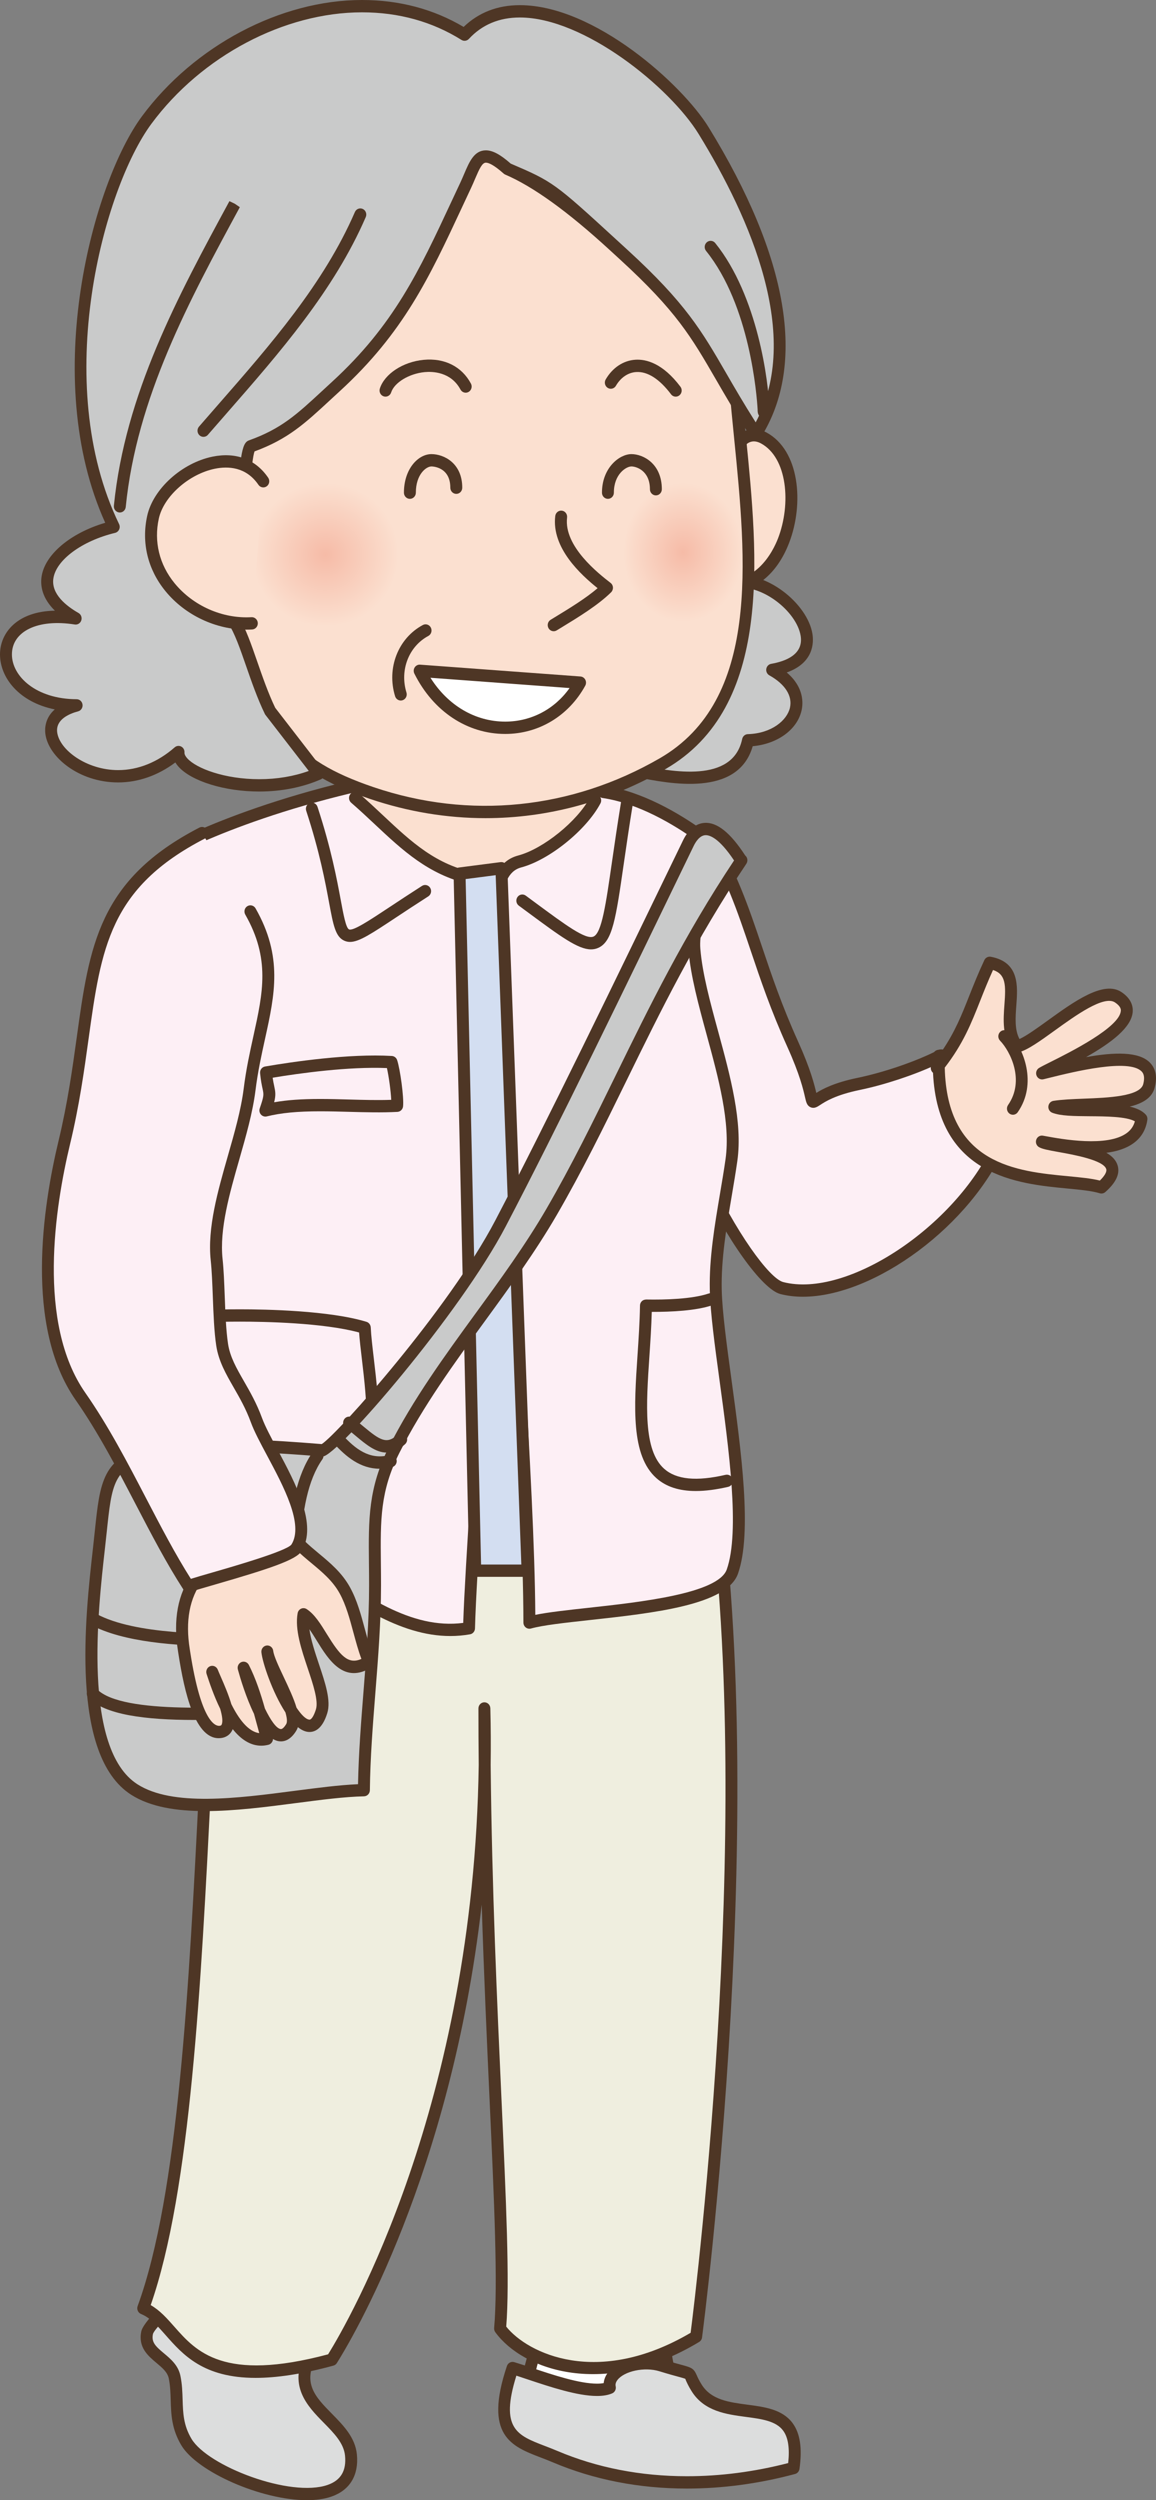 <svg width="74" height="160" viewBox="0 0 74 160" fill="none" xmlns="http://www.w3.org/2000/svg">
<rect x="0" y="0" width="74" height="160" fill="#808080" stroke="none"/>
<path d="M36.028 147.717C37.053 148.775 40.573 149.34 42.522 149.3C42.587 153.126 44.326 155.715 48.302 156.579C47.262 160.359 39.196 158.062 36.713 157.377C31.96 156.065 33.806 152.009 35.024 147.976" fill="white"/>
<path d="M44.128 159.101C46.297 159.101 48.162 158.528 48.669 156.688C48.697 156.582 48.683 156.469 48.629 156.376C48.574 156.282 48.484 156.216 48.38 156.194C44.761 155.407 42.969 153.15 42.903 149.293C42.901 149.188 42.859 149.089 42.786 149.016C42.713 148.943 42.61 148.905 42.514 148.906C40.645 148.946 37.209 148.378 36.298 147.438C36.15 147.284 35.908 147.284 35.758 147.438C35.609 147.592 35.609 147.842 35.759 147.996C36.894 149.167 40.317 149.66 42.152 149.694C42.334 153.53 44.227 155.939 47.785 156.861C46.853 158.708 43.208 158.765 36.934 157.03L36.812 156.996C35.563 156.652 34.758 156.105 34.348 155.325C33.571 153.843 34.274 151.625 35.019 149.278C35.144 148.885 35.269 148.489 35.388 148.094C35.451 147.886 35.339 147.665 35.138 147.6C34.935 147.535 34.723 147.651 34.66 147.859C34.541 148.25 34.417 148.643 34.294 149.032C33.496 151.546 32.744 153.92 33.678 155.701C34.192 156.681 35.153 157.355 36.615 157.758L36.736 157.791C38.363 158.241 41.473 159.101 44.128 159.101Z" fill="#4E3625"/>
<path d="M19.962 150.57C18.111 153.865 22.23 154.709 22.466 157.112C22.934 161.866 13.448 158.83 11.93 156.275C11.049 154.793 11.469 153.563 11.177 152.125C10.927 150.9 9.113 150.683 9.42 149.273C9.567 148.598 12.807 145.649 13.486 145.448C15.923 144.724 17.689 149.571 20.715 150.051" fill="#DCDDDD"/>
<path d="M19.65 160C20.232 160 20.766 159.928 21.22 159.769C22.399 159.358 22.976 158.399 22.846 157.072C22.739 155.987 21.985 155.22 21.257 154.479C20.172 153.376 19.316 152.505 20.293 150.767C20.366 150.637 20.359 150.481 20.286 150.361C20.408 150.394 20.532 150.421 20.657 150.441C20.865 150.473 21.061 150.326 21.093 150.111C21.125 149.895 20.982 149.694 20.773 149.661C19.459 149.453 18.371 148.305 17.317 147.195C16.062 145.873 14.877 144.624 13.381 145.069C12.684 145.275 9.239 148.305 9.047 149.187C8.823 150.217 9.485 150.771 10.017 151.217C10.379 151.52 10.722 151.807 10.804 152.207C10.9 152.681 10.913 153.129 10.928 153.605C10.954 154.505 10.982 155.435 11.604 156.482C12.617 158.185 16.725 160 19.65 160ZM19.823 150.203C19.745 150.234 19.677 150.292 19.632 150.371C18.359 152.638 19.669 153.97 20.721 155.041C21.383 155.714 22.008 156.349 22.087 157.151C22.182 158.116 21.818 158.728 20.976 159.022C18.598 159.853 13.298 157.824 12.255 156.069C11.739 155.2 11.716 154.413 11.69 153.58C11.676 153.092 11.661 152.587 11.55 152.044C11.413 151.37 10.926 150.963 10.498 150.604C9.955 150.15 9.677 149.888 9.792 149.36C9.962 148.819 12.982 146.008 13.591 145.827C14.652 145.513 15.634 146.548 16.772 147.748C17.658 148.681 18.642 149.717 19.823 150.203Z" fill="#4E3625"/>
<path d="M45.194 91.971C48.744 111.88 45.478 142.662 44.563 149.532C38.478 153.2 33.534 151.109 32.012 149.014C32.519 143.251 31.008 127.671 31.008 109.334C31.515 129.767 25.009 145.043 21.244 151.008C11.609 153.628 11.705 148.765 9.168 147.717C13.436 136.046 12.557 108.428 14.768 92.495C20.345 93.542 26.297 93.992 35.052 94.067C37.782 94.09 43.826 92.252 44.688 93.019" fill="#EFEEDF"/>
<path d="M16.363 152.173C17.673 152.173 19.295 151.946 21.341 151.389C21.433 151.365 21.513 151.305 21.564 151.224C22.439 149.839 28.854 139.182 30.836 121.889C30.978 126.419 31.169 130.617 31.338 134.329C31.64 140.952 31.878 146.183 31.632 148.978C31.623 149.076 31.65 149.173 31.707 149.251C33.487 151.701 38.713 153.515 44.756 149.873C44.857 149.812 44.925 149.706 44.941 149.586C44.988 149.235 49.561 114.282 45.57 91.899C45.532 91.684 45.331 91.543 45.125 91.583C44.918 91.623 44.782 91.828 44.819 92.042C44.859 92.267 44.899 92.494 44.937 92.72C44.338 92.187 42.638 92.474 39.687 93.028C37.971 93.35 36.202 93.7 35.055 93.672C26.211 93.597 20.353 93.143 14.835 92.106C14.733 92.086 14.629 92.112 14.544 92.174C14.46 92.237 14.404 92.332 14.39 92.439C13.543 98.543 13.156 106.201 12.746 114.309C12.098 127.147 11.428 140.423 8.811 147.578C8.738 147.778 8.834 148.003 9.026 148.083C9.627 148.331 10.078 148.842 10.6 149.434C11.711 150.693 13.017 152.173 16.363 152.173ZM21.004 150.665C14.297 152.454 12.562 150.486 11.164 148.902C10.689 148.364 10.236 147.852 9.647 147.516C12.205 140.176 12.867 127.05 13.509 114.351C13.908 106.44 14.286 98.957 15.09 92.954C20.54 93.948 26.366 94.386 35.049 94.461C36.266 94.481 38.073 94.131 39.823 93.804C41.515 93.486 44.071 93.008 44.439 93.317C44.601 93.454 44.842 93.433 44.976 93.268C44.992 93.249 45.006 93.228 45.018 93.207C48.491 114.621 44.564 146.516 44.21 149.288C38.249 152.793 33.773 150.606 32.406 148.893C32.635 146.009 32.398 140.825 32.1 134.292C31.825 128.243 31.491 120.906 31.409 112.948C31.425 111.763 31.42 110.554 31.389 109.324C31.384 109.109 31.214 108.939 31.008 108.939H31.002C30.794 108.942 30.626 109.118 30.626 109.334C30.626 110.552 30.633 111.758 30.645 112.951C30.33 134.739 22.305 148.565 21.004 150.665Z" fill="#4E3625"/>
<path d="M45.148 53.142C47.982 57.88 48.219 61.23 50.746 66.826C53.205 72.269 50.327 70.323 54.961 69.366C56.717 69.003 58.824 68.277 60.229 67.551C60.543 67.389 59.175 70.454 64.092 72.994C61.634 78.8 54.258 83.517 50.044 82.428C48.057 81.915 41.073 70.243 42.471 62.824" fill="#FDEFF5"/>
<path d="M51.398 82.985C55.948 82.986 62.205 78.436 64.442 73.152C64.523 72.96 64.445 72.736 64.263 72.641C60.542 70.719 60.632 68.539 60.661 67.823C60.671 67.584 60.68 67.358 60.469 67.218C60.356 67.141 60.18 67.136 60.058 67.198C58.686 67.908 56.607 68.623 54.886 68.979C53.407 69.285 52.658 69.689 52.254 69.942C52.135 69.421 51.883 68.412 51.092 66.659C50.042 64.334 49.399 62.426 48.778 60.581C47.937 58.084 47.143 55.725 45.473 52.935C45.362 52.749 45.126 52.693 44.948 52.806C44.769 52.921 44.713 53.164 44.824 53.349C46.449 56.066 47.194 58.278 48.057 60.84C48.685 62.704 49.334 64.631 50.4 66.993C51.205 68.775 51.425 69.744 51.531 70.21C51.607 70.541 51.656 70.761 51.894 70.861C52.127 70.96 52.318 70.833 52.504 70.711C52.819 70.505 53.474 70.075 55.035 69.752C56.615 69.426 58.491 68.804 59.89 68.153C59.897 69.195 60.226 71.314 63.594 73.172C61.137 78.499 54.221 83.102 50.136 82.046C48.342 81.582 41.492 70.086 42.846 62.9C42.886 62.686 42.751 62.478 42.544 62.437C42.339 62.396 42.137 62.535 42.097 62.749C40.709 70.111 47.643 82.215 49.951 82.811C50.407 82.929 50.892 82.985 51.398 82.985Z" fill="#4E3625"/>
<path d="M35.777 46.572C35.875 49.143 36.894 51.144 39.424 51.475C35.812 58.124 24.539 59.506 22.089 50.781C25.047 49.839 25.973 47.592 26.543 44.956C28.75 46.266 34.765 45.104 35.443 46.572" fill="#FBE0D0"/>
<path d="M30.084 57.291C33.984 57.291 37.918 55.053 39.757 51.668C39.819 51.553 39.822 51.415 39.765 51.298C39.708 51.181 39.598 51.1 39.472 51.084C37.377 50.81 36.262 49.286 36.159 46.557C36.15 46.34 35.964 46.175 35.763 46.178C35.728 46.18 35.694 46.186 35.663 46.196C35.068 45.415 33.416 45.366 31.365 45.304C29.652 45.253 27.712 45.195 26.733 44.614C26.628 44.552 26.5 44.544 26.389 44.595C26.278 44.646 26.197 44.748 26.17 44.87C25.586 47.577 24.648 49.553 21.977 50.404C21.777 50.467 21.664 50.684 21.722 50.891C22.733 54.491 25.354 56.799 28.913 57.222C29.302 57.268 29.692 57.291 30.084 57.291ZM38.811 51.762C36.813 54.94 32.783 56.889 29 56.438C27.149 56.218 23.901 55.219 22.564 51.032C25.289 50.013 26.255 47.824 26.806 45.52C27.974 45.992 29.683 46.043 31.343 46.093C32.904 46.139 34.847 46.197 35.098 46.742C35.159 46.875 35.284 46.956 35.417 46.966C35.612 49.626 36.777 51.269 38.811 51.762Z" fill="#4E3625"/>
<path d="M46.822 37.235C50.109 36.67 54.317 42.016 49.429 42.871C52.345 44.497 50.775 47.292 47.883 47.376C47.074 51.24 41.298 49.318 39.793 49.165C38.195 52.304 30.438 47.854 35.275 43.978" fill="#C9CACA"/>
<path d="M37.869 50.621C38.795 50.621 39.544 50.258 39.99 49.59C40.196 49.624 40.453 49.675 40.738 49.731C42.87 50.157 47.243 51.029 48.184 47.753C49.762 47.611 51.027 46.702 51.31 45.474C51.414 45.023 51.487 43.987 50.362 43.036C52.089 42.418 52.099 41.136 52.006 40.559C51.694 38.64 49.043 36.451 46.76 36.846C46.551 36.882 46.411 37.085 46.446 37.3C46.481 37.515 46.68 37.659 46.885 37.624C48.754 37.306 51.001 39.137 51.253 40.689C51.444 41.865 50.332 42.313 49.366 42.482C49.205 42.51 49.079 42.641 49.053 42.807C49.027 42.973 49.105 43.138 49.248 43.218C50.26 43.782 50.74 44.538 50.568 45.291C50.382 46.098 49.396 46.937 47.872 46.982C47.696 46.986 47.547 47.115 47.51 47.292C46.909 50.16 42.989 49.377 40.883 48.958C40.44 48.869 40.09 48.799 39.831 48.773C39.675 48.755 39.528 48.84 39.456 48.982C39.02 49.838 38.07 49.871 37.544 49.815C36.224 49.674 34.558 48.651 34.169 47.245C33.89 46.237 34.354 45.215 35.509 44.29C35.676 44.157 35.706 43.909 35.577 43.737C35.447 43.564 35.208 43.533 35.042 43.667C33.15 45.182 33.223 46.695 33.435 47.462C33.918 49.208 35.864 50.428 37.465 50.599C37.603 50.614 37.738 50.621 37.869 50.621Z" fill="#4E3625"/>
<path d="M47.167 29.536C46.752 28.884 47.607 27.34 48.879 28.021C52.297 29.85 50.59 38.881 45.456 37.365" fill="#FBE0D0"/>
<path d="M46.559 37.925C48.272 37.925 49.73 36.783 50.515 34.74C51.48 32.232 51.195 28.816 49.054 27.671C48.361 27.3 47.622 27.424 47.124 27.994C46.665 28.521 46.545 29.277 46.847 29.753C46.963 29.935 47.201 29.985 47.376 29.866C47.553 29.746 47.602 29.502 47.486 29.32C47.388 29.166 47.455 28.792 47.692 28.522C47.845 28.346 48.182 28.092 48.703 28.371C50.41 29.284 50.651 32.251 49.806 34.449C49.499 35.248 48.285 37.789 45.561 36.986C45.359 36.926 45.148 37.047 45.089 37.257C45.031 37.466 45.148 37.684 45.351 37.744C45.764 37.866 46.168 37.925 46.559 37.925Z" fill="#4E3625"/>
<path d="M46.923 20.949C46.721 29.136 51.27 43.754 42.422 48.869C35.995 52.584 29.334 52.624 23.801 50.751C17.833 48.73 17.236 46.203 15.388 41.406C12.221 33.178 11.731 19.225 17.546 11.745C22.154 5.814 33.676 4.543 39.622 9.284C43.705 12.539 45.945 14.888 46.434 21.454" fill="#FBE0D0"/>
<path d="M31.077 52.358C35.057 52.358 38.998 51.3 42.608 49.213C49.479 45.241 48.522 35.653 47.752 27.949C47.497 25.387 47.255 22.966 47.304 20.959C47.31 20.741 47.144 20.56 46.933 20.555C46.872 20.547 46.799 20.57 46.742 20.602C46.1 14.378 43.682 12.022 39.855 8.972C33.78 4.128 21.948 5.45 17.248 11.498C11.554 18.823 11.666 32.802 15.034 41.552L15.381 42.461C16.972 46.65 17.932 49.179 23.682 51.126C26.116 51.949 28.604 52.358 31.077 52.358ZM46.537 21.834C46.56 23.69 46.771 25.808 46.993 28.03C47.779 35.894 48.669 44.806 42.236 48.525C36.57 51.799 30.065 52.457 23.919 50.376C18.512 48.545 17.703 46.416 16.091 42.172L15.743 41.26C12.454 32.716 12.322 19.096 17.843 11.992C22.32 6.23 33.597 4.977 39.389 9.596C43.565 12.926 45.584 15.184 46.054 21.484C46.071 21.701 46.26 21.868 46.463 21.847C46.489 21.845 46.513 21.84 46.537 21.834Z" fill="#4E3625"/>
<path d="M16.214 35.489C16.214 38.08 18.279 40.179 20.827 40.179C23.375 40.179 25.44 38.08 25.44 35.489C25.44 32.898 23.375 30.798 20.827 30.798C18.279 30.798 16.214 32.898 16.214 35.489Z" fill="url(#paint0_radial_160_5250)"/>
<path d="M39.961 35.344C39.961 37.855 41.645 39.891 43.722 39.891C45.799 39.891 47.483 37.855 47.483 35.344C47.483 32.834 45.799 30.798 43.722 30.798C41.645 30.798 39.961 32.834 39.961 35.344Z" fill="url(#paint1_radial_160_5250)"/>
<path d="M35.443 40.396C35.509 40.396 35.576 40.379 35.637 40.341L35.907 40.177C37.02 39.499 38.281 38.73 39.12 37.903C39.2 37.822 39.243 37.709 39.237 37.594C39.23 37.478 39.175 37.371 39.084 37.302C38.341 36.725 36.077 34.971 36.301 33.121C36.327 32.904 36.179 32.707 35.97 32.68C35.759 32.654 35.57 32.806 35.544 33.023C35.297 35.062 37.181 36.779 38.255 37.641C37.49 38.296 36.451 38.93 35.519 39.498L35.248 39.663C35.067 39.773 35.007 40.015 35.114 40.203C35.186 40.327 35.312 40.396 35.443 40.396Z" fill="#4E3625"/>
<path d="M26.864 42.928C29.204 47.609 34.93 47.697 37.132 43.686L26.864 42.928Z" fill="white"/>
<path d="M32.342 46.969C34.487 46.969 36.402 45.814 37.464 43.881C37.528 43.763 37.53 43.619 37.468 43.5C37.406 43.38 37.289 43.302 37.159 43.292L26.892 42.535C26.756 42.523 26.622 42.592 26.546 42.711C26.47 42.83 26.462 42.982 26.526 43.109C27.734 45.526 29.908 46.969 32.342 46.969ZM36.461 44.032C35.499 45.388 34 46.18 32.342 46.18C30.416 46.18 28.67 45.144 27.556 43.374L36.461 44.032Z" fill="#4E3625"/>
<path d="M26.238 31.924C26.449 31.924 26.62 31.747 26.62 31.53C26.62 30.357 27.281 29.85 27.619 29.85C27.669 29.85 28.827 29.865 28.827 31.212C28.827 31.43 28.998 31.606 29.209 31.606C29.42 31.606 29.591 31.43 29.591 31.212C29.591 29.634 28.411 29.061 27.619 29.061C26.771 29.061 25.857 30.005 25.857 31.53C25.857 31.747 26.028 31.924 26.238 31.924Z" fill="#4E3625"/>
<path d="M38.915 31.924C39.126 31.924 39.296 31.747 39.296 31.53C39.296 30.333 40.09 29.85 40.421 29.85C40.728 29.85 41.604 30.118 41.604 31.309C41.604 31.526 41.774 31.703 41.985 31.703C42.196 31.703 42.367 31.526 42.367 31.309C42.367 29.671 41.173 29.061 40.421 29.061C39.65 29.061 38.534 29.94 38.534 31.53C38.534 31.747 38.704 31.924 38.915 31.924Z" fill="#4E3625"/>
<path d="M25.655 44.831C25.694 44.831 25.733 44.825 25.772 44.812C25.972 44.746 26.083 44.524 26.019 44.317C25.578 42.891 26.166 41.369 27.418 40.698C27.605 40.598 27.679 40.359 27.581 40.166C27.484 39.973 27.254 39.897 27.067 39.998C25.484 40.846 24.737 42.764 25.292 44.557C25.344 44.724 25.494 44.831 25.655 44.831Z" fill="#4E3625"/>
<path d="M32.092 7.31C32.259 7.362 32.421 7.427 32.584 7.496C32.636 7.544 32.69 7.592 32.744 7.648L32.092 7.31Z" fill="#C9CACA"/>
<path d="M32.744 8.042C32.864 8.042 32.982 7.983 33.056 7.876C33.165 7.717 33.145 7.501 33.011 7.365C32.95 7.304 32.891 7.25 32.832 7.197C32.802 7.17 32.767 7.149 32.73 7.132C32.555 7.058 32.381 6.989 32.202 6.933C32.012 6.875 31.811 6.975 31.738 7.165C31.665 7.355 31.744 7.572 31.922 7.663L32.574 8C32.628 8.028 32.686 8.042 32.744 8.042Z" fill="#4E3625"/>
<path d="M24.677 25.384C24.837 25.384 24.986 25.279 25.039 25.114C25.244 24.481 26.187 23.909 27.186 23.813C27.669 23.768 28.861 23.783 29.477 24.929C29.58 25.119 29.813 25.187 29.997 25.082C30.18 24.976 30.247 24.736 30.145 24.546C29.557 23.453 28.456 22.901 27.116 23.028C25.796 23.155 24.618 23.927 24.315 24.865C24.249 25.072 24.357 25.295 24.557 25.364C24.597 25.377 24.637 25.384 24.677 25.384Z" fill="#4E3625"/>
<path d="M43.256 25.384C43.338 25.384 43.421 25.357 43.49 25.301C43.657 25.167 43.686 24.92 43.557 24.748C42.424 23.243 41.364 22.978 40.676 23.021C39.904 23.069 39.211 23.529 38.773 24.282C38.664 24.469 38.723 24.711 38.904 24.823C39.084 24.935 39.319 24.875 39.427 24.688C39.734 24.161 40.205 23.841 40.722 23.809C41.451 23.76 42.219 24.256 42.955 25.232C43.03 25.332 43.142 25.384 43.256 25.384Z" fill="#4E3625"/>
<path d="M4.843 39.575C1.058 37.41 3.806 34.555 7.281 33.717C2.882 24.625 6.14 12.072 9.391 7.681C14.189 1.197 23.302 -1.809 29.739 2.218C33.942 -2.325 42.727 4.595 45.039 8.356C49.367 15.393 51.623 22.624 48.389 27.769C44.967 22.464 44.997 20.941 39.939 16.307C35.211 11.975 35.368 12.042 32.488 10.809C30.625 9.146 30.501 10.39 29.811 11.857C27.424 16.934 25.885 20.72 21.5 24.737C19.505 26.565 18.465 27.693 16.062 28.555C15.495 28.758 15.435 37.666 14.903 39.628L14.948 39.71C15.714 40.834 16.289 43.433 17.293 45.508L20.389 49.511C16.448 51.24 11.314 49.63 11.428 48.128C6.437 52.497 0.279 46.365 4.905 45.141C-0.87 45.128 -1.357 38.585 4.843 39.575Z" fill="#C9CACA"/>
<path d="M16.598 50.654C18.013 50.654 19.376 50.384 20.538 49.875C20.647 49.826 20.729 49.728 20.759 49.608C20.788 49.489 20.761 49.362 20.686 49.265L17.617 45.295C17.168 44.359 16.796 43.288 16.468 42.341C16.072 41.2 15.728 40.209 15.312 39.561C15.543 38.524 15.676 36.327 15.817 34.008C15.934 32.068 16.093 29.441 16.294 28.888C18.438 28.1 19.517 27.1 21.137 25.6L21.753 25.032C25.833 21.294 27.486 17.749 29.579 13.26L30.154 12.029C30.25 11.825 30.336 11.624 30.416 11.435C30.688 10.8 30.866 10.41 31.103 10.41C31.265 10.41 31.593 10.531 32.239 11.107C32.269 11.135 32.304 11.157 32.342 11.173C34.122 11.935 36.337 13.531 38.986 15.96L39.685 16.601C43.296 19.91 44.249 21.555 45.828 24.281C46.432 25.325 47.117 26.507 48.072 27.987C48.143 28.097 48.262 28.163 48.389 28.163H48.391C48.52 28.162 48.64 28.094 48.709 27.983C51.637 23.326 50.479 16.465 45.361 8.144C43.685 5.417 38.057 0.33 33.277 0.33C31.847 0.33 30.639 0.799 29.679 1.724C27.747 0.58 25.56 0 23.174 0C17.963 0 12.433 2.921 9.088 7.441C5.982 11.636 2.524 24.147 6.736 33.456C4.5 34.114 2.85 35.502 2.658 36.927C2.58 37.505 2.702 38.286 3.514 39.08C1.09 39.123 0.002 40.505 2.07137e-06 41.875C-0.002 43.365 1.217 44.936 3.505 45.399C2.88 45.95 2.862 46.619 2.903 46.957C3.083 48.43 5.041 50.072 7.564 50.072C8.85 50.071 10.106 49.631 11.225 48.793C11.277 48.88 11.342 48.97 11.424 49.062C12.264 49.999 14.391 50.654 16.598 50.654ZM19.766 49.337C18.807 49.684 17.723 49.865 16.598 49.865C14.38 49.865 12.566 49.176 11.985 48.527C11.899 48.431 11.799 48.289 11.809 48.159C11.821 48 11.739 47.849 11.602 47.777C11.465 47.704 11.299 47.724 11.182 47.827C10.093 48.779 8.842 49.283 7.564 49.283C5.531 49.283 3.797 47.98 3.66 46.858C3.559 46.031 4.457 45.667 5 45.523C5.186 45.474 5.308 45.289 5.284 45.092C5.26 44.895 5.098 44.747 4.906 44.747C2.311 44.741 0.761 43.282 0.763 41.876C0.765 40.404 2.417 39.587 4.784 39.965C4.968 39.995 5.144 39.884 5.204 39.703C5.264 39.522 5.189 39.323 5.028 39.23C4.219 38.768 3.282 38.011 3.414 37.036C3.574 35.849 5.237 34.615 7.369 34.101C7.482 34.073 7.577 33.993 7.627 33.885C7.677 33.775 7.675 33.648 7.623 33.54C3.238 24.48 6.64 12.045 9.694 7.92C12.9 3.588 18.192 0.789 23.174 0.789C25.525 0.789 27.668 1.383 29.541 2.555C29.694 2.65 29.891 2.623 30.015 2.49C30.856 1.58 31.954 1.119 33.277 1.119C37.401 1.119 42.894 5.602 44.717 8.567C48.059 14 51.336 21.533 48.375 27.03C47.599 25.803 47.009 24.787 46.483 23.876C44.922 21.181 43.89 19.4 40.192 16.012L39.493 15.371C35.489 11.699 35.398 11.629 32.691 10.469C32.026 9.883 31.534 9.621 31.103 9.621C30.356 9.621 30.046 10.348 29.718 11.117C29.641 11.298 29.56 11.489 29.468 11.685L28.891 12.918C26.835 17.327 25.212 20.81 21.247 24.442L20.628 25.013C18.994 26.526 18.008 27.439 15.937 28.182C15.464 28.352 15.349 29.108 15.055 33.958C14.915 36.266 14.771 38.653 14.535 39.521C14.507 39.623 14.52 39.732 14.571 39.824L14.617 39.906C15.016 40.494 15.372 41.52 15.749 42.607C16.089 43.587 16.474 44.698 16.952 45.684C16.964 45.709 16.978 45.732 16.995 45.754L19.766 49.337Z" fill="#4E3625"/>
<path d="M16.855 30.798C14.9 27.935 10.379 30.448 9.795 33.096C8.933 37.01 12.565 40.093 16.122 39.891" fill="#FBE0D0"/>
<path d="M15.787 40.295C15.906 40.295 16.024 40.291 16.142 40.284C16.353 40.272 16.514 40.087 16.503 39.869C16.491 39.651 16.307 39.485 16.101 39.497C14.239 39.607 12.355 38.768 11.172 37.32C10.199 36.128 9.842 34.659 10.167 33.184C10.479 31.767 12.09 30.337 13.758 29.996C14.592 29.827 15.751 29.866 16.543 31.025C16.664 31.203 16.903 31.246 17.075 31.12C17.247 30.995 17.288 30.749 17.167 30.571C16.366 29.396 15.101 28.918 13.61 29.222C11.641 29.624 9.802 31.288 9.423 33.009C9.043 34.731 9.458 36.443 10.589 37.828C11.848 39.369 13.813 40.294 15.787 40.295Z" fill="#4E3625"/>
<path d="M48.885 26.739C49.014 26.739 49.136 26.672 49.207 26.556C49.224 26.529 49.235 26.44 49.239 26.298L49.263 26.294L49.26 26.233C49.258 26.195 49.251 26.158 49.239 26.124C49.217 24.524 48.518 18.943 45.784 15.554C45.649 15.386 45.409 15.364 45.247 15.503C45.085 15.643 45.063 15.891 45.198 16.058C48.008 19.543 48.448 25.315 48.499 26.212C48.497 26.232 48.496 26.252 48.498 26.273C48.503 26.386 48.516 26.651 48.788 26.726C48.82 26.735 48.853 26.739 48.885 26.739Z" fill="#4E3625"/>
<path d="M7.67 32.798C7.863 32.798 8.029 32.648 8.049 32.445C8.749 25.44 12.106 19.247 15.352 13.259L15.033 13.04L14.686 12.874C11.402 18.932 8.006 25.197 7.29 32.364C7.268 32.58 7.421 32.774 7.631 32.796C7.644 32.798 7.657 32.798 7.67 32.798Z" fill="#4E3625"/>
<path d="M13.025 27.957C13.129 27.957 13.234 27.913 13.309 27.826C13.72 27.351 14.137 26.874 14.557 26.395C17.909 22.56 21.376 18.595 23.414 13.892C23.5 13.694 23.414 13.46 23.222 13.371C23.03 13.282 22.804 13.371 22.718 13.57C20.728 18.159 17.303 22.077 13.99 25.866C13.569 26.346 13.152 26.824 12.74 27.3C12.6 27.462 12.613 27.712 12.77 27.857C12.843 27.924 12.934 27.957 13.025 27.957Z" fill="#4E3625"/>
<path d="M22.724 51.067C25.257 53.257 27.011 55.59 30.422 56.254C29.752 66.282 31.066 75.861 31.091 83.551C31.105 87.768 30.129 100.037 30.025 104.2C23.783 105.299 18.465 97.456 12.348 96.021C11.659 89.706 12.679 82.458 12.348 75.964C12.027 69.664 11.073 59.72 12.683 53.574C14.44 52.796 17.703 51.499 22.389 50.376" fill="#FDEFF5"/>
<path d="M28.826 104.698C29.243 104.698 29.664 104.663 30.088 104.588C30.269 104.557 30.402 104.398 30.406 104.21C30.451 102.432 30.656 99.147 30.874 95.67C31.173 90.901 31.481 85.971 31.473 83.55C31.463 80.7 31.278 77.596 31.082 74.311C30.754 68.813 30.382 62.582 30.802 56.281C30.816 56.082 30.682 55.904 30.492 55.867C27.916 55.365 26.342 53.889 24.519 52.179C24.026 51.716 23.515 51.237 22.969 50.765C22.87 50.679 22.74 50.654 22.624 50.687C22.737 50.595 22.795 50.441 22.761 50.287C22.713 50.074 22.509 49.942 22.302 49.992C17.803 51.071 14.505 52.338 12.533 53.212C12.426 53.259 12.345 53.355 12.314 53.471C10.929 58.76 11.407 66.621 11.791 72.939C11.857 74.019 11.919 75.043 11.967 75.985C12.112 78.834 11.993 81.89 11.879 84.846C11.732 88.612 11.581 92.508 11.969 96.065C11.987 96.231 12.106 96.368 12.264 96.405C14.766 96.992 17.202 98.734 19.558 100.418C22.508 102.526 25.546 104.698 28.826 104.698ZM29.653 103.858C26.31 104.286 23.239 102.09 19.992 99.769C17.658 98.1 15.246 96.377 12.699 95.702C12.354 92.279 12.5 88.517 12.642 84.877C12.757 81.904 12.877 78.829 12.729 75.943C12.681 74.999 12.619 73.973 12.553 72.889C12.176 66.704 11.71 59.024 13.004 53.861C14.966 53.004 18.157 51.795 22.475 50.76C22.48 50.759 22.485 50.758 22.489 50.756C22.468 50.773 22.449 50.792 22.431 50.814C22.296 50.981 22.317 51.23 22.479 51.37C23.014 51.832 23.518 52.305 24.006 52.763C25.762 54.409 27.423 55.968 30.019 56.571C29.631 62.804 29.997 68.937 30.32 74.359C30.516 77.633 30.7 80.725 30.71 83.553C30.717 85.947 30.396 91.085 30.112 95.618C29.907 98.899 29.712 102.008 29.653 103.858Z" fill="#4E3625"/>
<path d="M38.102 51.223C37.224 52.887 34.915 54.693 33.267 55.13C30.105 55.97 33.007 63.86 32.263 66.023C31.341 68.706 32.468 64.797 32.43 67.665C32.307 76.877 33.877 94.544 33.888 103.837C36.564 103.095 45.99 103.11 46.883 100.571C48.222 96.768 45.909 86.746 45.818 82.534C45.759 79.802 46.447 76.884 46.822 74.236C47.393 70.205 44.781 64.769 44.451 60.748C44.252 58.315 46.629 54.785 44.814 53.488C43.306 52.41 40.973 51.025 38.629 50.679" fill="#FDEFF5"/>
<path d="M33.888 104.231C33.921 104.231 33.954 104.227 33.987 104.218C34.761 104.003 36.145 103.852 37.748 103.676C41.867 103.225 46.535 102.714 47.242 100.706C48.16 98.094 47.45 92.876 46.822 88.272C46.517 86.036 46.23 83.925 46.2 82.526C46.158 80.577 46.506 78.516 46.843 76.522C46.971 75.765 47.097 75.019 47.2 74.293C47.552 71.807 46.75 68.865 45.975 66.02C45.454 64.108 44.961 62.301 44.831 60.714C44.759 59.842 45.063 58.762 45.356 57.718C45.853 55.948 46.367 54.118 45.031 53.164C43.473 52.049 41.106 50.646 38.683 50.288C38.477 50.259 38.282 50.407 38.252 50.623C38.238 50.72 38.26 50.813 38.307 50.89C38.3 50.885 38.293 50.881 38.285 50.877C38.101 50.772 37.869 50.843 37.768 51.034C36.965 52.553 34.775 54.323 33.172 54.748C30.818 55.374 31.299 58.954 31.724 62.113C31.938 63.702 32.14 65.204 31.904 65.891C31.709 66.456 31.614 66.706 31.577 66.798C31.576 66.802 31.574 66.805 31.573 66.808C31.563 66.834 31.559 66.844 31.558 66.844L31.559 66.845C31.536 66.907 31.524 66.948 31.524 66.95C31.489 67.152 31.609 67.348 31.801 67.401C31.905 67.429 31.982 67.444 32.049 67.417C32.05 67.49 32.05 67.57 32.049 67.66C31.983 72.539 32.395 79.828 32.792 86.877C33.157 93.35 33.501 99.463 33.506 103.838C33.506 103.96 33.562 104.075 33.656 104.15C33.723 104.203 33.805 104.231 33.888 104.231ZM38.425 51.012C38.469 51.041 38.52 51.061 38.575 51.069C40.851 51.405 43.106 52.746 44.597 53.812C45.48 54.444 45.064 55.928 44.623 57.499C44.31 58.611 43.987 59.762 44.071 60.781C44.207 62.443 44.709 64.284 45.24 66.234C45.994 68.999 46.773 71.859 46.445 74.179C46.343 74.898 46.218 75.636 46.091 76.386C45.748 78.417 45.393 80.517 45.437 82.543C45.468 83.989 45.758 86.123 46.066 88.382C46.651 92.672 47.378 98.01 46.524 100.437C45.98 101.982 40.978 102.529 37.668 102.892C36.314 103.04 35.113 103.172 34.267 103.343C34.239 98.987 33.905 93.076 33.554 86.831C33.157 79.796 32.747 72.521 32.812 67.671C32.819 67.09 32.802 66.551 32.572 66.302C32.589 66.255 32.605 66.206 32.623 66.155C32.921 65.285 32.717 63.765 32.48 62.005C32.099 59.172 31.667 55.962 33.362 55.512C35.164 55.034 37.536 53.118 38.437 51.412C38.506 51.282 38.496 51.129 38.425 51.012Z" fill="#4E3625"/>
<path d="M37.834 60.756C37.996 60.756 38.147 60.725 38.291 60.661C39.211 60.259 39.422 58.798 39.931 55.27C40.087 54.195 40.268 52.936 40.505 51.478C40.539 51.263 40.399 51.06 40.192 51.024C39.983 50.988 39.787 51.133 39.752 51.348C39.515 52.811 39.332 54.075 39.176 55.153C38.781 57.895 38.519 59.705 37.993 59.935C37.494 60.155 36.21 59.202 34.262 57.764L33.656 57.316C33.484 57.19 33.246 57.231 33.124 57.409C33.001 57.586 33.041 57.832 33.213 57.959L33.819 58.406C35.878 59.927 37.001 60.756 37.834 60.756Z" fill="#4E3625"/>
<path d="M22.406 60.279C22.986 60.279 23.77 59.76 25.377 58.696C25.948 58.318 26.62 57.873 27.416 57.364C27.595 57.249 27.651 57.006 27.539 56.821C27.428 56.636 27.193 56.579 27.014 56.693C26.215 57.205 25.539 57.652 24.965 58.032C23.647 58.905 22.605 59.593 22.343 59.477C22.145 59.39 21.983 58.52 21.813 57.6C21.569 56.286 21.199 54.301 20.324 51.632C20.257 51.426 20.04 51.315 19.84 51.385C19.641 51.455 19.534 51.679 19.601 51.885C20.46 54.503 20.823 56.456 21.063 57.748C21.335 59.214 21.472 59.949 22.041 60.202C22.157 60.253 22.277 60.279 22.406 60.279Z" fill="#4E3625"/>
<path d="M30.422 100.516H33.769L32.096 55.562L29.418 55.908L30.422 100.516Z" fill="#D3DEF1"/>
<path d="M30.422 100.91H33.769C33.873 100.91 33.972 100.866 34.044 100.789C34.116 100.712 34.154 100.608 34.151 100.501L32.477 55.547C32.473 55.437 32.424 55.333 32.342 55.262C32.261 55.191 32.155 55.158 32.048 55.171L29.37 55.517C29.176 55.542 29.032 55.715 29.036 55.917L30.041 100.525C30.045 100.739 30.215 100.91 30.422 100.91ZM33.373 100.122H30.795L29.807 56.256L31.73 56.007L33.373 100.122Z" fill="#4E3625"/>
<path d="M39.04 152.8C38.805 151.733 40.727 150.879 42.317 151.371C44.776 152.131 43.807 151.558 44.6 152.822C46.346 155.603 51.557 152.551 50.8 157.941C45.803 159.281 40.354 159.257 35.526 157.209C33.287 156.259 31.259 156.172 32.81 151.543C34.441 152.028 37.704 153.364 39.04 152.8Z" fill="#DCDDDD"/>
<path d="M43.977 159.256C46.259 159.256 48.586 158.942 50.896 158.323C51.045 158.283 51.156 158.155 51.178 157.997C51.363 156.681 51.22 155.725 50.741 155.073C50.087 154.184 48.95 154.034 47.851 153.889C46.658 153.731 45.532 153.582 44.92 152.608C44.736 152.314 44.658 152.134 44.6 152.002C44.404 151.551 44.254 151.51 43.622 151.338C43.36 151.267 42.981 151.164 42.427 150.993C42.086 150.887 41.722 150.834 41.347 150.834C40.338 150.834 39.39 151.218 38.931 151.812C38.764 152.03 38.667 152.266 38.644 152.508C38.52 152.531 38.376 152.542 38.215 152.542C37.077 152.542 35.398 151.982 34.048 151.531C33.625 151.39 33.239 151.261 32.916 151.165C32.719 151.108 32.516 151.217 32.45 151.414C30.957 155.867 32.737 156.55 34.623 157.273C34.87 157.367 35.124 157.465 35.381 157.574C38.013 158.69 40.904 159.256 43.977 159.256ZM50.455 157.625C48.29 158.184 46.112 158.467 43.977 158.467C41.004 158.467 38.21 157.921 35.671 156.844C35.406 156.731 35.143 156.631 34.889 156.533C33.1 155.848 31.997 155.425 33.055 152.031C33.287 152.106 33.543 152.191 33.813 152.282C35.214 152.749 36.957 153.331 38.215 153.331C38.604 153.331 38.921 153.277 39.185 153.165C39.358 153.092 39.454 152.901 39.413 152.712C39.402 152.663 39.368 152.511 39.528 152.304C39.96 151.744 41.254 151.454 42.208 151.749C42.773 151.923 43.16 152.028 43.428 152.101C43.645 152.16 43.833 152.211 43.876 152.238C43.872 152.243 43.884 152.279 43.904 152.326C43.968 152.472 44.063 152.691 44.28 153.037C45.084 154.317 46.503 154.505 47.754 154.671C48.741 154.801 49.673 154.925 50.133 155.55C50.453 155.986 50.559 156.667 50.455 157.625Z" fill="#4E3625"/>
<path d="M44.542 95.418C45.155 95.418 45.844 95.329 46.615 95.151C46.821 95.103 46.95 94.891 46.904 94.68C46.858 94.467 46.655 94.335 46.448 94.381C44.583 94.813 43.297 94.688 42.518 93.997C41.169 92.801 41.364 89.882 41.571 86.792C41.633 85.862 41.697 84.904 41.722 83.955C42.982 83.957 44.55 83.882 45.596 83.529C45.797 83.462 45.906 83.239 45.841 83.032C45.775 82.826 45.561 82.711 45.36 82.78C44.305 83.134 42.6 83.185 41.356 83.162C41.242 83.172 41.156 83.2 41.083 83.273C41.011 83.346 40.969 83.445 40.968 83.55C40.952 84.606 40.879 85.689 40.809 86.738C40.589 90.031 40.381 93.141 42.02 94.596C42.64 95.145 43.473 95.418 44.542 95.418Z" fill="#4E3625"/>
<path d="M17.261 96.473C19.226 96.473 21.841 96.004 22.939 94.976C24.686 93.338 24.265 89.775 23.926 86.913C23.84 86.18 23.758 85.488 23.733 84.949C23.725 84.782 23.615 84.638 23.46 84.59C21.093 83.867 17.009 83.789 15.363 83.789C14.457 83.789 13.569 83.81 12.796 83.849C12.646 83.857 12.515 83.955 12.46 84.099C12.326 84.452 9.238 92.787 14.02 95.827C14.905 96.389 16.43 96.473 17.261 96.473ZM22.987 85.273C23.024 85.784 23.095 86.381 23.169 87.008C23.469 89.549 23.88 93.028 22.426 94.392C21.627 95.141 19.454 95.684 17.261 95.684C15.985 95.684 14.95 95.492 14.42 95.155C10.59 92.721 12.629 85.979 13.087 84.624C13.786 84.594 14.567 84.578 15.363 84.578C16.917 84.578 20.683 84.647 22.987 85.273Z" fill="#4E3625"/>
<path d="M47.462 55.053C42.024 63.167 39.394 70.521 35.307 77.56C32.27 82.792 27.961 87.38 25.234 92.783C23.744 95.735 24.009 97.81 24.009 101.451C24.008 105.876 23.343 110.202 23.296 114.562C19.027 114.655 11.96 116.673 8.597 114.52C4.818 112.102 5.898 102.948 6.345 98.989C6.778 95.149 6.641 93.648 9.651 92.891C12.954 92.058 20.327 92.813 20.662 92.813C21.191 92.813 28.939 84.223 32.041 78.29C35.263 72.131 39.376 63.645 44.061 53.964C44.396 53.272 45.4 51.889 47.408 55.001" fill="#C9CACA"/>
<path d="M13.148 115.901C15.018 115.901 17.057 115.635 18.967 115.386C20.555 115.179 22.055 114.983 23.303 114.956C23.509 114.951 23.674 114.779 23.677 114.566C23.7 112.49 23.867 110.376 24.029 108.332C24.207 106.09 24.39 103.771 24.391 101.451C24.391 100.948 24.386 100.474 24.381 100.024C24.352 97.253 24.332 95.423 25.572 92.965C27.073 89.993 29.099 87.21 31.059 84.519C32.64 82.35 34.274 80.106 35.635 77.763C37.268 74.95 38.645 72.136 40.103 69.157C42.273 64.724 44.517 60.141 47.776 55.277C47.891 55.106 47.856 54.875 47.703 54.746C46.757 53.291 45.902 52.603 45.097 52.661C44.543 52.697 44.054 53.097 43.72 53.787C39.239 63.046 35.007 71.791 31.706 78.102C28.741 83.77 21.613 91.768 20.596 92.415C20.517 92.41 20.381 92.399 20.199 92.384C18.29 92.232 12.478 91.772 9.561 92.507C6.566 93.262 6.401 94.829 6.073 97.95C6.04 98.263 6.005 98.594 5.966 98.944L5.951 99.08C5.465 103.381 4.453 112.332 8.396 114.855C9.626 115.643 11.305 115.901 13.148 115.901ZM22.919 114.18C21.714 114.233 20.329 114.413 18.872 114.603C15.204 115.082 11.046 115.625 8.797 114.185C5.267 111.926 6.278 102.988 6.709 99.171L6.724 99.035C6.764 98.683 6.799 98.35 6.833 98.036C7.158 94.94 7.267 93.897 9.742 93.273C11.598 92.806 15.097 92.77 20.141 93.171C20.43 93.194 20.614 93.207 20.662 93.207C21.575 93.207 29.45 84.075 32.377 78.477C35.684 72.155 39.919 63.404 44.403 54.14C44.523 53.892 44.779 53.472 45.145 53.448C45.425 53.43 46.026 53.621 46.99 55.066C43.787 59.885 41.568 64.417 39.422 68.802C37.97 71.767 36.599 74.568 34.98 77.357C33.64 79.665 32.019 81.892 30.449 84.045C28.471 86.762 26.425 89.57 24.895 92.601C23.567 95.233 23.588 97.246 23.617 100.033C23.622 100.48 23.627 100.951 23.627 101.451C23.627 103.739 23.445 106.042 23.268 108.268C23.115 110.202 22.957 112.199 22.919 114.18Z" fill="#4E3625"/>
<path d="M12.45 110.069C14.221 110.069 16.179 109.965 18.161 109.826C18.612 109.794 18.996 109.767 19.291 109.752C19.486 109.741 19.642 109.58 19.652 109.378C19.7 108.434 19.598 107.086 19.482 105.524C19.182 101.521 18.773 96.037 20.636 93.39C20.76 93.215 20.722 92.968 20.551 92.84C20.381 92.711 20.142 92.75 20.018 92.927C17.99 95.808 18.412 101.459 18.72 105.585C18.821 106.929 18.91 108.112 18.9 108.985C18.668 109.001 18.403 109.019 18.11 109.04C15.029 109.255 7.811 109.76 6.205 108.095C6.056 107.941 5.815 107.941 5.665 108.094C5.516 108.248 5.516 108.498 5.665 108.652C6.708 109.734 9.281 110.069 12.45 110.069Z" fill="#4E3625"/>
<path d="M24.302 93.992C24.556 93.992 24.822 93.958 25.104 93.887C25.308 93.835 25.434 93.622 25.384 93.41C25.333 93.199 25.127 93.07 24.922 93.121C23.637 93.447 22.73 92.703 21.942 91.849C21.796 91.692 21.555 91.686 21.402 91.836C21.25 91.986 21.244 92.236 21.39 92.394C22.139 93.205 23.057 93.992 24.302 93.992Z" fill="#4E3625"/>
<path d="M14.022 105.34C14.621 105.34 15.175 105.327 15.655 105.31C15.865 105.302 16.03 105.12 16.023 104.902C16.015 104.684 15.852 104.509 15.628 104.522C13.604 104.594 8.631 104.62 6.167 103.279C5.98 103.179 5.749 103.252 5.651 103.445C5.553 103.637 5.624 103.876 5.811 103.978C7.873 105.099 11.389 105.34 14.022 105.34Z" fill="#4E3625"/>
<path d="M24.747 92.958C25.122 92.958 25.517 92.805 25.937 92.415C26.094 92.269 26.107 92.02 25.967 91.858C25.826 91.696 25.585 91.682 25.428 91.828C24.768 92.439 24.339 92.184 23.28 91.3C23.056 91.113 22.822 90.918 22.571 90.731C22.4 90.603 22.162 90.642 22.038 90.819C21.914 90.996 21.953 91.242 22.124 91.369C22.363 91.549 22.587 91.735 22.8 91.914C23.419 92.43 24.051 92.958 24.747 92.958Z" fill="#4E3625"/>
<path d="M15.393 107.872C15.466 107.872 15.538 107.851 15.601 107.81C15.703 107.742 15.771 107.629 15.778 107.504C15.837 106.479 15.853 105.433 15.826 104.395C15.82 104.177 15.651 104 15.434 104.012C15.223 104.018 15.057 104.199 15.063 104.417C15.065 104.502 15.067 104.586 15.069 104.671C15.041 104.646 15.01 104.625 14.975 104.609C14.784 104.518 14.557 104.605 14.47 104.804C14.287 105.216 14.259 105.783 14.231 106.331C14.217 106.621 14.203 106.895 14.167 107.088C14.13 107.286 14.243 107.481 14.43 107.54C14.683 107.62 15.017 107.752 15.252 107.845C15.297 107.863 15.345 107.872 15.393 107.872ZM15.075 105.448C15.075 105.94 15.063 106.433 15.043 106.922C15.016 106.912 14.988 106.902 14.961 106.892C14.976 106.729 14.985 106.554 14.994 106.372C15.009 106.06 15.027 105.72 15.075 105.448Z" fill="#4E3625"/>
<path d="M18.373 97.836C19.342 99.448 21.143 100.088 22.075 101.778C22.825 103.137 23.017 104.928 23.618 106.342C21.401 107.768 20.734 104.152 19.428 103.309C19.095 105.151 21.013 108.135 20.587 109.513C19.634 112.59 17.258 107.174 17.113 105.697C17.233 106.749 19.203 109.63 18.642 110.549C17.391 112.594 15.871 107.741 15.594 106.733C16.303 108.135 16.677 109.792 17.092 111.275C15.232 111.735 14.087 108.518 13.585 106.998C13.842 107.668 15.384 110.664 14.11 110.834C12.533 111.044 11.914 106.489 11.772 105.61C11.086 101.333 13.451 99.241 17.118 98.355" fill="#FBE0D0"/>
<path d="M16.72 111.716C16.869 111.716 17.023 111.697 17.181 111.658C17.283 111.633 17.37 111.566 17.422 111.473C17.455 111.416 17.472 111.352 17.474 111.287C17.598 111.362 17.724 111.412 17.853 111.431C18.146 111.474 18.576 111.394 18.964 110.76C19.009 110.687 19.043 110.61 19.068 110.528C19.281 110.7 19.498 110.809 19.715 110.833C20.1 110.874 20.62 110.699 20.95 109.632C21.199 108.831 20.822 107.705 20.422 106.514C20.164 105.741 19.899 104.952 19.806 104.263C19.968 104.492 20.128 104.752 20.286 105.008C21.02 106.199 22.025 107.831 23.82 106.676C23.982 106.573 24.044 106.363 23.968 106.183C23.719 105.599 23.544 104.949 23.358 104.26C23.112 103.345 22.856 102.398 22.406 101.583C21.89 100.646 21.139 100.021 20.412 99.417C19.754 98.869 19.132 98.352 18.697 97.628C18.585 97.443 18.351 97.386 18.171 97.501C17.992 97.616 17.938 97.859 18.048 98.044C18.552 98.882 19.255 99.466 19.933 100.03C20.636 100.615 21.299 101.166 21.744 101.973C22.146 102.703 22.389 103.603 22.623 104.472C22.776 105.037 22.932 105.619 23.135 106.162C22.271 106.551 21.751 105.917 20.93 104.585C20.524 103.926 20.141 103.304 19.63 102.974C19.523 102.905 19.39 102.895 19.274 102.948C19.159 103 19.076 103.108 19.053 103.236C18.866 104.276 19.29 105.545 19.701 106.772C20.041 107.788 20.394 108.84 20.224 109.392C20.093 109.812 19.926 110.073 19.795 110.048C19.567 110.024 19.277 109.723 18.981 109.282C18.803 108.685 18.484 108.008 18.156 107.312C17.848 106.659 17.53 105.985 17.491 105.65C17.467 105.435 17.279 105.28 17.071 105.304C16.863 105.328 16.712 105.521 16.733 105.737C16.798 106.395 17.435 108.301 18.272 109.587C18.369 109.924 18.404 110.199 18.319 110.338C18.242 110.464 18.092 110.675 17.963 110.651C17.687 110.609 17.32 110.084 16.958 109.336C16.686 108.379 16.375 107.426 15.932 106.551C15.841 106.371 15.634 106.292 15.453 106.366C15.271 106.441 15.173 106.646 15.227 106.84C15.379 107.394 15.746 108.626 16.259 109.676C16.343 109.973 16.424 110.272 16.503 110.568C16.535 110.684 16.566 110.799 16.596 110.914C15.871 110.814 15.267 109.975 14.809 109.058C14.643 108.491 14.382 107.869 14.111 107.254C14.037 107.084 13.976 106.946 13.941 106.854C13.864 106.654 13.648 106.555 13.454 106.628C13.259 106.702 13.158 106.923 13.224 107.125C13.399 107.656 13.685 108.52 14.096 109.356C14.223 109.796 14.284 110.189 14.182 110.378C14.171 110.399 14.153 110.431 14.061 110.444C13.799 110.475 12.877 110.243 12.175 105.711L12.149 105.546C11.568 101.927 13.222 99.701 17.205 98.739C17.41 98.689 17.537 98.477 17.489 98.265C17.441 98.053 17.238 97.921 17.03 97.971C12.642 99.031 10.746 101.623 11.396 105.675L11.421 105.835C11.796 108.256 12.492 111.446 14.159 111.225C14.551 111.173 14.751 110.944 14.849 110.761C14.867 110.728 14.883 110.693 14.898 110.657C15.394 111.277 15.998 111.716 16.72 111.716Z" fill="#4E3625"/>
<path d="M12.934 53.315C4.467 57.689 6.385 63.68 4.118 73.109C3.019 77.68 2.061 84.939 5.152 89.365C7.824 93.187 9.666 97.804 12.059 101.507C13.105 101.124 18.519 99.778 18.972 99.064C20.265 97.025 17.167 92.933 16.415 90.88C15.664 88.831 14.469 87.697 14.22 86.057C13.986 84.508 14.034 82.159 13.869 80.614C13.515 77.299 15.542 73.214 15.976 69.729C16.542 65.186 18.338 62.376 16.029 58.329" fill="#FDEFF5"/>
<path d="M12.059 101.901C12.102 101.901 12.145 101.894 12.187 101.879C12.459 101.778 13.078 101.6 13.796 101.393C17.242 100.397 18.944 99.828 19.291 99.28C20.353 97.605 18.919 94.924 17.766 92.769C17.357 92.004 16.97 91.281 16.772 90.741C16.43 89.807 15.996 89.052 15.613 88.386C15.137 87.556 14.725 86.84 14.597 85.996C14.469 85.147 14.426 84.031 14.386 82.952C14.353 82.082 14.322 81.26 14.248 80.571C14.043 78.65 14.693 76.381 15.322 74.186C15.743 72.714 16.178 71.193 16.355 69.779C16.504 68.575 16.741 67.504 16.969 66.468C17.588 63.652 18.123 61.221 16.358 58.129C16.251 57.942 16.016 57.88 15.836 57.99C15.654 58.1 15.594 58.342 15.701 58.53C17.312 61.352 16.832 63.532 16.224 66.293C15.992 67.347 15.752 68.438 15.598 69.678C15.429 71.03 15.002 72.52 14.589 73.962C13.94 76.232 13.268 78.579 13.489 80.657C13.56 81.319 13.591 82.127 13.623 82.983C13.665 84.084 13.707 85.223 13.843 86.118C13.994 87.112 14.462 87.926 14.957 88.788C15.342 89.458 15.74 90.151 16.058 91.019C16.275 91.613 16.675 92.36 17.098 93.151C18.152 95.12 19.463 97.571 18.653 98.848C18.312 99.27 15.003 100.225 13.591 100.633C13.025 100.797 12.547 100.934 12.218 101.039C11.21 99.447 10.309 97.717 9.357 95.891C8.168 93.608 6.939 91.248 5.462 89.134C2.352 84.682 3.517 77.243 4.488 73.204C5.08 70.742 5.393 68.487 5.668 66.498C6.476 60.668 7.01 56.816 13.105 53.668C13.293 53.57 13.369 53.333 13.275 53.139C13.181 52.944 12.951 52.866 12.763 52.962C6.31 56.296 5.724 60.528 4.913 66.386C4.64 68.357 4.33 70.591 3.747 73.014C2.745 77.185 1.553 84.886 4.843 89.595C6.29 91.667 7.507 94.004 8.685 96.264C9.695 98.203 10.649 100.034 11.742 101.726C11.814 101.838 11.935 101.901 12.059 101.901Z" fill="#4E3625"/>
<path d="M16.987 71.456C17.017 71.456 17.046 71.453 17.075 71.445C17.991 71.219 19.046 71.118 20.496 71.118C21.107 71.118 21.726 71.135 22.343 71.152C23.398 71.181 24.447 71.209 25.443 71.155C25.629 71.144 25.781 70.996 25.802 70.805C25.865 70.222 25.613 68.414 25.422 67.841C25.372 67.691 25.237 67.586 25.083 67.577C22.355 67.416 18.717 67.95 16.967 68.251C16.769 68.285 16.63 68.472 16.65 68.679C16.697 69.165 16.761 69.458 16.807 69.672C16.89 70.056 16.905 70.125 16.628 70.929C16.58 71.066 16.609 71.218 16.703 71.325C16.776 71.41 16.879 71.456 16.987 71.456ZM20.496 70.329C19.309 70.329 18.37 70.395 17.549 70.541C17.665 70.083 17.633 69.871 17.552 69.499C17.522 69.36 17.486 69.196 17.453 68.968C19.207 68.678 22.314 68.249 24.768 68.351C24.89 68.883 25.018 69.831 25.044 70.384C24.176 70.415 23.272 70.389 22.363 70.364C21.74 70.347 21.114 70.329 20.496 70.329Z" fill="#4E3625"/>
<path d="M59.965 68.347C61.851 66.019 62.1 64.295 63.356 61.616C65.977 62.108 63.763 65.271 65.111 66.962C66.478 66.638 70.127 62.846 71.583 63.82C74.024 65.454 67.582 68.151 66.707 68.684C68.807 68.178 74.236 66.663 73.56 69.446C73.252 70.976 69.369 70.543 67.49 70.84C68.602 71.293 72.239 70.683 73.069 71.603C72.697 74.316 67.814 73.261 66.695 73.066C67.353 73.461 73.184 73.62 70.508 75.986C67.781 75.153 59.83 76.687 60.099 67.574" fill="#FBE0D0"/>
<path d="M70.508 76.381C70.598 76.381 70.686 76.348 70.756 76.286C71.432 75.688 71.692 75.142 71.553 74.616C71.459 74.263 71.201 73.991 70.822 73.772C71.503 73.687 72.115 73.493 72.59 73.138C73.073 72.776 73.361 72.278 73.447 71.658C73.462 71.54 73.427 71.421 73.348 71.334C73.115 71.076 72.757 70.917 72.317 70.817C73.167 70.612 73.79 70.239 73.934 69.526C74.123 68.746 73.871 68.274 73.625 68.017C72.914 67.274 71.313 67.331 69.522 67.651C71.128 66.74 72.45 65.749 72.511 64.733C72.531 64.399 72.422 63.912 71.79 63.489C70.648 62.725 68.751 64.096 67.076 65.304C66.406 65.788 65.717 66.285 65.262 66.493C64.944 65.905 65.002 65.113 65.059 64.344C65.151 63.11 65.265 61.573 63.424 61.228C63.255 61.197 63.087 61.285 63.012 61.444C62.617 62.287 62.326 63.022 62.044 63.732C61.561 64.955 61.13 66.042 60.307 67.244C60.251 67.205 60.184 67.182 60.111 67.18C59.897 67.175 59.724 67.344 59.717 67.562C59.713 67.726 59.71 67.888 59.711 68.046C59.698 68.062 59.685 68.078 59.671 68.094C59.536 68.261 59.558 68.51 59.72 68.65C59.721 68.651 59.724 68.653 59.726 68.655C60.037 75.271 65.178 75.76 68.312 76.058C69.158 76.139 69.889 76.208 70.4 76.364C70.436 76.375 70.472 76.381 70.508 76.381ZM66.694 72.672C66.536 72.672 66.391 72.774 66.336 72.932C66.273 73.112 66.344 73.311 66.503 73.407C66.709 73.531 67.086 73.603 67.791 73.729C68.723 73.896 70.663 74.244 70.817 74.825C70.861 74.99 70.713 75.25 70.407 75.55C69.855 75.413 69.166 75.347 68.382 75.273C65.087 74.96 60.619 74.534 60.477 68.322C61.657 66.793 62.167 65.507 62.751 64.031C62.995 63.414 63.247 62.779 63.567 62.075C64.399 62.35 64.39 63.054 64.298 64.284C64.226 65.261 64.144 66.368 64.817 67.213C64.909 67.328 65.056 67.379 65.196 67.346C65.766 67.211 66.576 66.627 67.513 65.951C68.843 64.991 70.664 63.676 71.375 64.151C71.766 64.412 71.753 64.617 71.749 64.684C71.686 65.742 68.496 67.337 67.296 67.937C66.928 68.121 66.663 68.254 66.513 68.344C66.351 68.443 66.283 68.65 66.353 68.831C66.423 69.011 66.611 69.112 66.794 69.068L67.23 68.961C68.737 68.589 72.267 67.719 73.083 68.572C73.141 68.633 73.319 68.819 73.19 69.35C73.025 70.169 70.922 70.25 69.385 70.309C68.661 70.338 67.976 70.364 67.433 70.45C67.261 70.477 67.13 70.619 67.111 70.796C67.091 70.973 67.19 71.141 67.35 71.207C67.873 71.419 68.751 71.426 69.767 71.434C70.774 71.441 72.118 71.452 72.648 71.76C72.565 72.064 72.398 72.308 72.142 72.5C70.896 73.433 67.948 72.894 66.979 72.717L66.758 72.677C66.737 72.674 66.715 72.672 66.694 72.672Z" fill="#4E3625"/>
<path d="M64.841 71.339C64.959 71.339 65.076 71.282 65.151 71.174C66.412 69.359 65.563 67.08 64.557 66.041C64.408 65.887 64.168 65.887 64.018 66.041C63.869 66.195 63.869 66.445 64.018 66.599C64.659 67.26 65.627 69.137 64.531 70.714C64.408 70.891 64.447 71.138 64.618 71.265C64.685 71.314 64.763 71.339 64.841 71.339Z" fill="#4E3625"/>
<defs>
<radialGradient id="paint0_radial_160_5250" cx="0" cy="0" r="1" gradientUnits="userSpaceOnUse" gradientTransform="translate(20.827 35.489) rotate(180) scale(4.706 4.601)">
<stop stop-color="#F6BBA7"/>
<stop offset="1" stop-color="#FBE0D0"/>
</radialGradient>
<radialGradient id="paint1_radial_160_5250" cx="0" cy="0" r="1" gradientUnits="userSpaceOnUse" gradientTransform="translate(43.722 35.344) rotate(180) scale(3.837 4.46)">
<stop stop-color="#F6BBA7"/>
<stop offset="1" stop-color="#FBE0D0"/>
</radialGradient>
</defs>
</svg>
